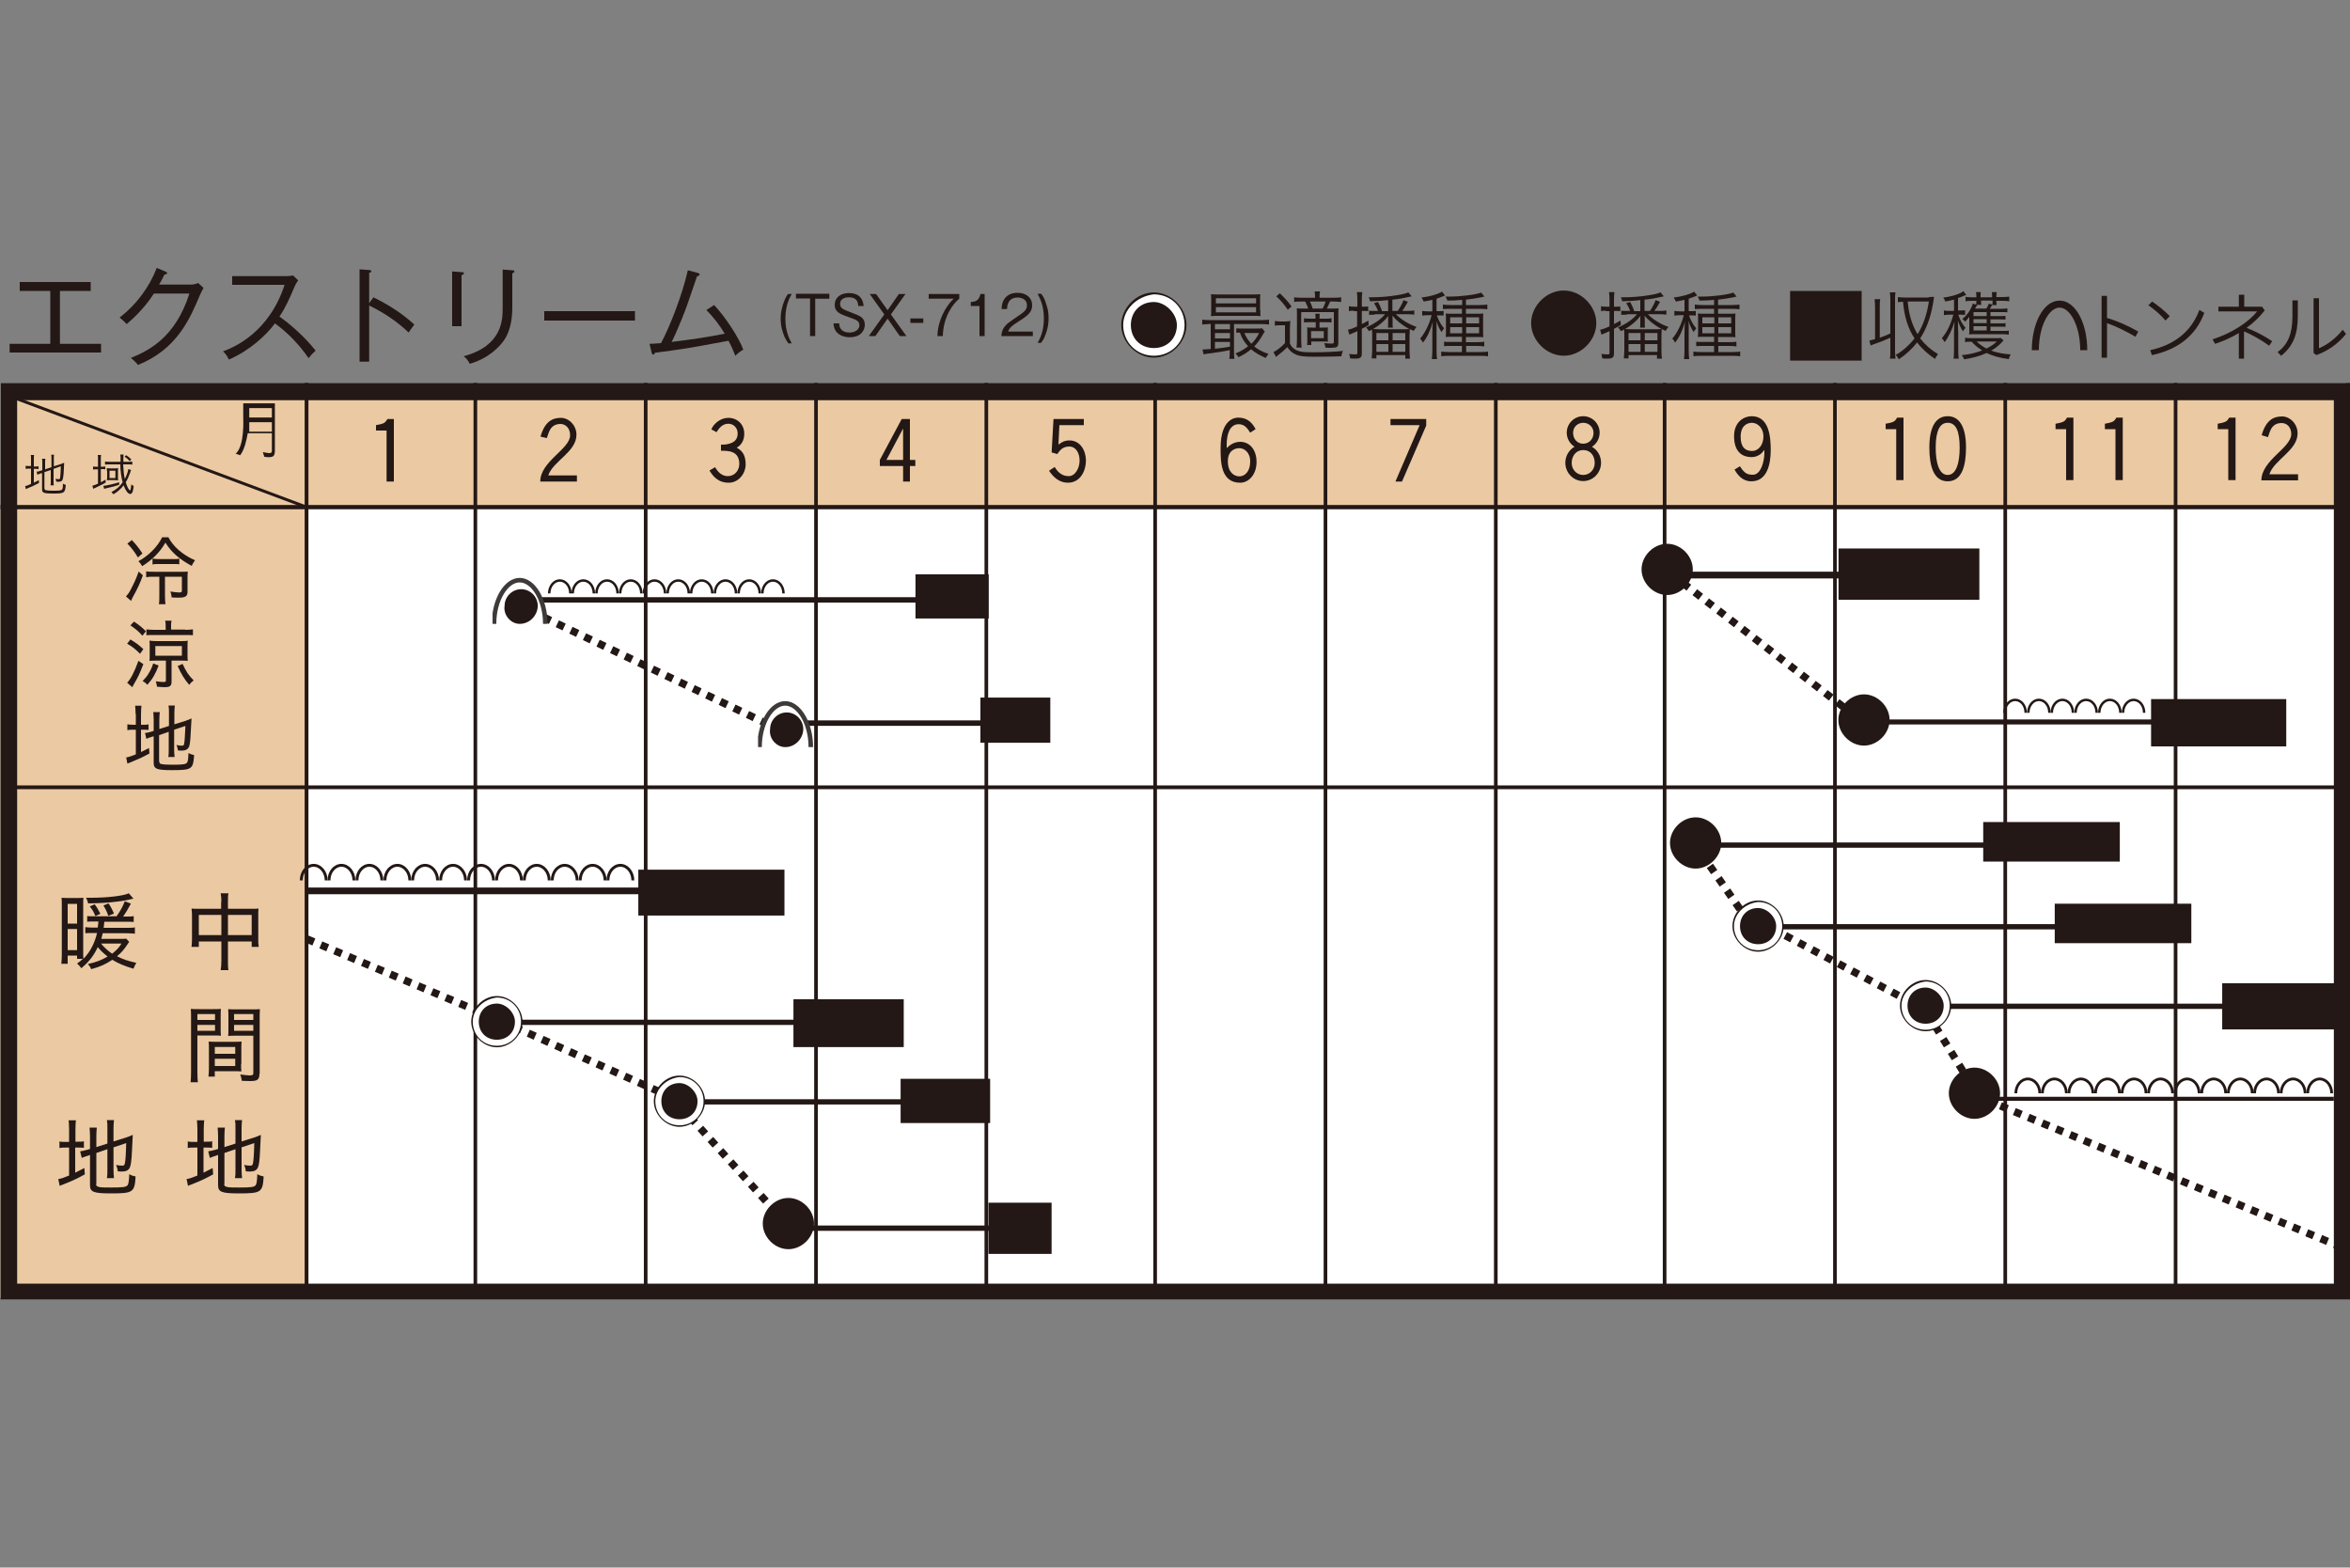 <?xml version="1.0" encoding="utf-8"?>
<!-- Generator: Adobe Illustrator 25.2.3, SVG Export Plug-In . SVG Version: 6.00 Build 0)  -->
<svg version="1.1" xmlns="http://www.w3.org/2000/svg" xmlns:xlink="http://www.w3.org/1999/xlink" x="0px" y="0px"
	 viewBox="0 0 1000 667" style="enable-background:new 0 0 1000 667;" xml:space="preserve">
<rect x="0" y="0" width="1000" height="667" fill="#808080" stroke="none"/>
<style type="text/css">
	.st0{fill:#FFFFFF;}
	.st1{fill:#EBC9A2;}
	.st2{fill:none;stroke:#231815;stroke-width:0.252;}
	.st3{fill:none;stroke:#231815;stroke-width:0.241;}
	.st4{fill:none;stroke:#231815;stroke-width:0.273;}
	.st5{fill:#231815;}
	.st6{fill:none;stroke:#231815;stroke-width:0.188;}
	.st7{fill:#FFFFFF;stroke:#3E3A39;stroke-width:0.3;}
	.st8{fill:none;stroke:#231815;stroke-width:0.35;}
	.st9{fill:none;stroke:#231815;stroke-width:1.603;stroke-miterlimit:10;}
	.st10{fill:none;stroke:#231815;stroke-width:2.991;}
	.st11{fill:none;stroke:#231815;stroke-width:3.207;stroke-miterlimit:10;}
	.st12{fill:none;stroke:#231815;stroke-width:3.207;stroke-miterlimit:10;stroke-dasharray:3.189,3.189;}
	.st13{fill:none;stroke:#231815;stroke-width:3.207;stroke-miterlimit:10;stroke-dasharray:3.202,3.202;}
	.st14{fill:none;stroke:#231815;stroke-width:3.207;stroke-miterlimit:10;stroke-dasharray:3.207,3.207;}
	.st15{fill:none;stroke:#231815;stroke-width:1.045;}
	.st16{fill:none;stroke:#231815;stroke-width:1.171;}
	.st17{fill:none;stroke:#231815;stroke-width:1.231;}
</style>
<symbol  id="calカレンダ" viewBox="-77.5 -29 155.9 58.4">
	<g>
		<rect x="-77.5" y="-28.9" class="st0" width="155.6" height="58.2"/>
	</g>
	<rect x="-76.7" y="21.4" class="st1" width="154.7" height="6.9"/>
	<rect x="-77.5" y="-28.9" class="st1" width="20.3" height="50.3"/>
	<line class="st2" x1="-57.2" y1="29.3" x2="-57.2" y2="-28.9"/>
	<line class="st3" x1="-46" y1="29.3" x2="-46" y2="-28.9"/>
	<line class="st3" x1="-34.7" y1="29.3" x2="-34.7" y2="-28.9"/>
	<line class="st3" x1="-23.4" y1="29.3" x2="-23.4" y2="-28.9"/>
	<line class="st3" x1="-12.1" y1="29.3" x2="-12.1" y2="-28.9"/>
	<line class="st3" x1="-0.9" y1="29.3" x2="-0.9" y2="-28.9"/>
	<line class="st3" x1="10.4" y1="29.3" x2="10.4" y2="-28.9"/>
	<line class="st3" x1="21.7" y1="29.3" x2="21.7" y2="-28.9"/>
	<line class="st3" x1="32.9" y1="29.3" x2="32.9" y2="-28.9"/>
	<line class="st3" x1="44.2" y1="29.3" x2="44.2" y2="-28.9"/>
	<line class="st3" x1="55.5" y1="29.3" x2="55.5" y2="-28.9"/>
	<line class="st3" x1="66.8" y1="29.3" x2="66.8" y2="-28.9"/>
	<line class="st4" x1="-77.5" y1="21.4" x2="78" y2="21.4"/>
	<g id="_x31_-12_1_">
	</g>
	<path class="st5" d="M-59.5,27.1H-61v0.6h1.5V27.1z M-59.5,25.9v-0.9c0-0.2-0.1-0.2-0.6-0.1l0.1-0.3c0.7-0.1,0.7,0.1,0.7,0.5V28
		h-2.1c0-0.2,0-0.7,0-0.9c0-0.1,0.1-1.8-0.5-2.3l0.3-0.1c0.3,0.4,0.4,0.9,0.5,1.4H-59.5z M-61,26.2c0,0.2,0,0.4,0,0.6h1.5v-0.6H-61z
		"/>
	<line class="st6" x1="-77" y1="28.5" x2="-57.2" y2="21.4"/>
	<g>
		<path class="st5" d="M77.3,28.2v-56.2H-76.4v56.2H77.3 M78.4,29.3H-77.5V-29H78.4V29.3L78.4,29.3z"/>
	</g>
</symbol>
<symbol  id="トンネル播き" viewBox="-2 -1.9 3.7 3.1">
	<path class="st7" d="M-1.9-1.9c0,1.6,0.8,2.9,1.7,2.9c0.9,0,1.7-1.3,1.7-2.9"/>
	<g>
		<path class="st5" d="M-0.2-1.9C0.5-1.9,1-1.3,1-0.7c0,0.6-0.5,1.1-1.1,1.1c-0.6,0-1.1-0.5-1.1-1.1C-1.3-1.3-0.8-1.9-0.2-1.9z"/>
	</g>
</symbol>
<symbol  id="収穫_2" viewBox="-6.5 -1.7 13.1 3.4">
	<rect x="-6.5" y="-1.7" class="st5" width="13.1" height="3.4"/>
</symbol>
<symbol  id="収穫_3" viewBox="-6.5 -2.3 17.4 4">
	<rect x="-6.5" y="-2.3" class="st5" width="17.4" height="4"/>
</symbol>
<symbol  id="播種_2" viewBox="-1.7 -1.7 3.4 3.4">
	<path class="st5" d="M1.7,0c0-0.9-0.8-1.7-1.7-1.7S-1.7-0.9-1.7,0c0,0.9,0.8,1.7,1.7,1.7S1.7,0.9,1.7,0z"/>
</symbol>
<symbol  id="最適播種" viewBox="-2.3 -1.8 3.4 3.4">
	<g>
		<path class="st5" d="M1.1-0.1c0-0.9-0.8-1.7-1.7-1.7c-0.9,0-1.7,0.8-1.7,1.7c0,0.9,0.8,1.7,1.7,1.7C0.3,1.6,1.1,0.8,1.1-0.1z"/>
		<path class="st0" d="M-2.2-0.1c0-0.9,0.7-1.6,1.6-1.6c0.9,0,1.6,0.7,1.6,1.6c0,0.9-0.7,1.6-1.6,1.6C-1.5,1.4-2.2,0.7-2.2-0.1z"/>
		<path class="st5" d="M0.6-0.1c0-0.7-0.5-1.2-1.2-1.2c-0.7,0-1.2,0.5-1.2,1.2c0,0.7,0.5,1.2,1.2,1.2C0,1.1,0.6,0.5,0.6-0.1z"/>
	</g>
</symbol>
<symbol  id="線" viewBox="-9.5 -0.2 19 0.3">
	<line class="st8" x1="-9.5" y1="0" x2="9.5" y2="0"/>
</symbol>
<g id="レイヤー_1">
	
		<use xlink:href="#calカレンダ"  width="155.9" height="58.4" id="XMLID_1_" x="-77.5" y="-29" transform="matrix(6.414 0 0 -6.689 497.324 358.927)" style="overflow:visible;"/>
	<g>
		<path class="st5" d="M60.8,244.8c-1.3,3.6-2.2,5.5-4.4,9.5c-0.2,0.4-0.4,0.8-0.6,1.4l-2.2-1.9c0.8-0.9,1.3-1.5,2-2.9
			c1.4-2.7,2.3-4.5,3.4-7.7L60.8,244.8z M56.1,229.8c2,2.1,2.9,3.3,4.5,5.7l-1.9,1.7c-1.6-2.6-2.6-3.9-4.5-5.9L56.1,229.8z
			 M71.7,228.7c2.1,4,6.2,7.5,11.3,9.7c-0.6,0.8-1,1.4-1.4,2.4c-5.2-2.8-8.7-5.8-11.2-9.9c-1.5,2.5-2.6,3.9-4.6,5.9
			c-1.6,1.5-3.2,2.8-5.3,4.1c-0.6-1-0.9-1.4-1.6-2.1c4.3-2.3,8.2-6.2,10.1-10.2H71.7z M65.6,245.4c-1.5,0-2.3,0-3.4,0.2v-2.5
			c1,0.2,1.8,0.2,3.5,0.2h11.1c1.8,0,2.4,0,3.1-0.1c-0.1,0.8-0.1,1.6-0.1,3.1v5.5c0,1.9-0.9,2.5-3.6,2.5c-0.9,0-1.9,0-3.2-0.1
			c0-0.9-0.2-1.7-0.5-2.5c1.5,0.2,2.7,0.4,3.7,0.4c1,0,1.2-0.2,1.2-0.8v-5.9h-7.2v7.9c0,1.8,0.1,2.8,0.2,3.8h-2.8
			c0.2-1,0.2-2,0.2-3.8v-7.9H65.6z M65.1,237.7c0.7,0.1,1.2,0.2,2.2,0.2h6.8c1.1,0,1.5,0,2.2-0.2v2.4c-0.8-0.1-1.3-0.1-2.4-0.1h-6.6
			c-1,0-1.7,0-2.4,0.2V237.7z"/>
		<path class="st5" d="M55.5,272.1c2.3,1.4,3.4,2.2,5.5,4.1l-1.4,2c-2.1-2.1-3.2-3-5.5-4.3L55.5,272.1z M61,282.6
			c-1.7,4.4-2.2,5.4-3.9,8.3c-0.3,0.5-0.4,0.7-0.8,1.5l-2.2-1.9c1.5-1.5,3.1-4.6,4.8-9.3L61,282.6z M57,264.5c2,1.3,3.5,2.5,5.1,4.1
			l-1.5,1.9c-1.7-1.9-2.9-2.9-5.1-4.4L57,264.5z M67.5,283.2c-1.4,3.7-2.6,5.7-4.8,8.2c-0.7-0.8-1.1-1.1-2-1.6
			c1.3-1.4,2-2.2,2.7-3.5c0.8-1.3,1.2-2.2,1.8-4L67.5,283.2z M78.8,268c1.4,0,2.4-0.1,3.3-0.2v2.5c-0.7-0.1-1.9-0.1-3.3-0.1H65.6
			c-1.5,0-2.5,0-3.3,0.1v-2.5c0.9,0.1,1.9,0.2,3.4,0.2h4.8v-1.4c0-1,0-1.7-0.2-2.5H73c-0.2,0.8-0.2,1.4-0.2,2.4v1.4H78.8z
			 M66.7,281.1c-1.3,0-2.3,0-3.1,0.1c0.1-0.7,0.1-1.4,0.1-2.6v-3.4c0-1.2,0-1.8-0.1-2.6c0.9,0.1,1.7,0.2,3,0.2H77
			c1.3,0,2.1,0,2.9-0.2c-0.1,0.8-0.1,1.5-0.1,2.7v3.2c0,1.3,0,1.9,0.1,2.7c-0.7-0.1-1.7-0.1-3-0.1H73v8.9c0,1.9-0.7,2.4-3,2.4
			c-0.8,0-2-0.1-3.2-0.2c-0.1-0.9-0.2-1.4-0.5-2.3c1.4,0.2,2.4,0.3,3.4,0.3c0.8,0,0.9-0.2,0.9-0.8v-8.3H66.7z M66.1,279h11.3v-4.1
			H66.1V279z M77.7,282.5c1.5,3.3,2.6,4.9,4.7,7c-1,0.8-1,0.9-1.9,1.9c-2.1-2.5-3.4-4.6-4.9-8L77.7,282.5z"/>
		<path class="st5" d="M57.7,303.8c0-1.5-0.1-2.6-0.2-3.5h2.7c-0.1,1-0.2,1.9-0.2,3.6v4.5h0.8c1.3,0,1.8,0,2.4-0.2v2.4
			c-0.8-0.1-1.4-0.1-2.5-0.1H60v9.5c1.3-0.6,1.8-0.9,3.4-1.7l0.2,2.3c-3.1,1.7-4,2.1-8.1,3.8c-0.8,0.3-0.9,0.4-1.3,0.5l-0.5-2.6
			c1.2-0.2,2-0.5,4.1-1.3v-10.5h-1c-1.3,0-1.8,0-2.6,0.2v-2.5c0.7,0.1,1.3,0.2,2.6,0.2h1V303.8z M67.8,324c0,0.7,0.2,1,0.9,1.1
			c0.7,0.2,2.1,0.3,4.9,0.3c4.2,0,5.5-0.2,6-0.9c0.4-0.5,0.5-1.6,0.6-4.1c0.8,0.5,1.2,0.6,2.4,0.9c-0.4,6-0.9,6.4-9.4,6.4
			c-6.5,0-7.8-0.5-7.8-3.1v-11.3l-0.4,0.1c-1.9,0.6-1.9,0.6-2.7,1l-0.6-2.5c0.9-0.1,1.8-0.3,2.8-0.6l0.9-0.3v-4.8
			c0-1.4-0.1-2.3-0.2-3.2H68c-0.1,0.9-0.2,1.9-0.2,3.1v4.1l4.1-1.3v-5.7c0-1.3,0-2-0.2-3h2.7c-0.1,0.9-0.2,1.9-0.2,3.1v4.9l4.8-1.5
			c1-0.4,1.7-0.6,2.5-1c-0.2,3.2-0.2,3.2-0.3,5.3c-0.2,4.3-0.4,6.2-0.9,7c-0.5,0.9-1.4,1.4-3,1.4c-0.5,0-0.8,0-1.6-0.1
			c-0.1-1-0.3-1.6-0.6-2.3c0.8,0.2,1.6,0.3,2.3,0.3c0.7,0,0.9-0.2,1-1.1c0.2-1.1,0.3-3.3,0.5-7.3l-4.8,1.6v8.5
			c0,1.2,0.1,2.1,0.2,3.1h-2.7c0.2-0.9,0.2-1.8,0.2-3.1v-7.6l-4.1,1.4V324z"/>
	</g>
	<line class="st9" x1="3.3" y1="335" x2="996.4" y2="335"/>
	<g>
		<path class="st5" d="M94.2,383.8c0-1.7-0.1-2.6-0.3-3.7h3.3c-0.2,1.1-0.2,2.1-0.2,3.7v2.9h10.2c1.3,0,2,0,2.8-0.1
			c-0.1,0.9-0.1,1.7-0.1,2.9v10.1c0,1.3,0,2.2,0.2,3.3h-3v-2.3H97v8c0,2.1,0,3.1,0.2,4.2h-3.3c0.2-1.2,0.3-2.2,0.3-4.2v-8h-9.6v2.3
			h-3.1c0.1-1.1,0.2-2,0.2-3.3v-10.1c0-1.2-0.1-2-0.2-2.9c0.9,0.1,1.6,0.1,2.8,0.1h9.8V383.8z M84.6,389.3v8.6h9.6v-8.6H84.6z
			 M107.1,397.9v-8.6H97v8.6H107.1z"/>
		<path class="st5" d="M84,456.4c0,2,0.1,3.2,0.2,4.1h-3.1c0.1-1,0.2-2.1,0.2-4.1v-23.1c0-1.8,0-2.8-0.1-4c1,0.1,1.9,0.1,3.7,0.1
			h5.5c1.8,0,2.6,0,3.6-0.1c-0.1,1.1-0.1,2-0.1,3.4v4.7c0,1.5,0,2.4,0.1,3.3c-1-0.1-2.1-0.1-3.5-0.1H84V456.4z M84,434h7.5v-2.5H84
			V434z M84,438.6h7.5v-2.5H84V438.6z M102.6,452.7c0,1.3,0,2.3,0.1,3.2c-1.1-0.1-2.1-0.1-3.6-0.1h-7.7v2.3h-2.7
			c0.1-1,0.2-1.9,0.2-3.4v-8.2c0-1.3,0-2.3-0.1-3.3c1,0.1,1.9,0.1,3.5,0.1h7c1.6,0,2.4,0,3.5-0.1c-0.1,1-0.1,1.9-0.1,3.3V452.7z
			 M91.4,448.4h8.7v-2.9h-8.7V448.4z M91.4,453.6h8.7v-3.1h-8.7V453.6z M110.4,456.8c0,2.6-0.8,3.2-4,3.2c-0.8,0-2.7-0.1-3.5-0.1
			c-0.2-1.2-0.3-1.8-0.7-2.7c1.7,0.2,3.2,0.4,3.9,0.4c1.4,0,1.7-0.2,1.7-1v-15.9h-7.2c-1.4,0-2.6,0-3.5,0.1c0.1-1,0.1-1.9,0.1-3.3
			v-4.7c0-1.2,0-2.3-0.1-3.4c1,0.1,1.9,0.1,3.6,0.1h6.2c1.8,0,2.7,0,3.7-0.1c-0.1,1.4-0.1,2.3-0.1,3.9V456.8z M99.6,434h8.2v-2.5
			h-8.2V434z M99.6,438.6h8.2v-2.5h-8.2V438.6z"/>
		<path class="st5" d="M84,480.7c0-1.7-0.1-3-0.2-4h3.1c-0.1,1.1-0.2,2.2-0.2,4v5.1h0.9c1.4,0,2.1,0,2.7-0.2v2.8
			c-0.9-0.1-1.6-0.1-2.8-0.1h-0.9V499c1.4-0.7,2-1,3.9-2l0.2,2.7c-3.5,1.9-4.5,2.4-9.2,4.3c-0.9,0.3-1.1,0.4-1.5,0.6l-0.6-2.9
			c1.3-0.2,2.2-0.5,4.6-1.5v-11.9h-1.2c-1.5,0-2.1,0-2.9,0.2v-2.8c0.8,0.2,1.5,0.2,2.9,0.2H84V480.7z M95.4,503.7
			c0,0.8,0.2,1.1,1,1.3c0.8,0.3,2.4,0.3,5.6,0.3c4.8,0,6.2-0.2,6.8-1c0.4-0.5,0.6-1.9,0.7-4.7c0.9,0.6,1.4,0.7,2.7,1
			c-0.4,6.8-1.1,7.2-10.6,7.2c-7.3,0-8.8-0.6-8.8-3.5v-12.9l-0.4,0.2c-2.1,0.7-2.2,0.7-3.1,1.1l-0.7-2.8c1-0.1,2-0.4,3.2-0.7l1-0.3
			v-5.4c0-1.6-0.1-2.7-0.2-3.7h3.1c-0.1,1.1-0.2,2.1-0.2,3.6v4.7l4.7-1.5V480c0-1.5,0-2.3-0.2-3.4h3c-0.1,1.1-0.2,2.2-0.2,3.5v5.6
			l5.4-1.7c1.2-0.4,1.9-0.7,2.8-1.1c-0.2,3.6-0.2,3.6-0.3,6c-0.2,4.9-0.5,7-1,8c-0.6,1.1-1.6,1.6-3.3,1.6c-0.5,0-0.9,0-1.8-0.1
			c-0.1-1.1-0.3-1.8-0.7-2.7c0.9,0.2,1.9,0.3,2.6,0.3c0.8,0,1-0.2,1.2-1.3c0.2-1.2,0.4-3.7,0.5-8.3l-5.4,1.8v9.6
			c0,1.4,0.1,2.4,0.2,3.5h-3c0.2-1.1,0.2-2,0.2-3.5V489l-4.7,1.6V503.7z"/>
		<path class="st5" d="M55,400.8c-0.3,0.3-0.3,0.3-0.8,1.1c-1.3,2-2.6,3.5-4.4,5c2.5,1.3,4.7,2,8.2,2.8c-0.6,1-0.8,1.5-1.2,2.5
			c-3.7-1.1-6.4-2.2-9-3.8c-2.7,1.8-5,2.9-9,4c-0.4-1-0.7-1.4-1.4-2.2c3.6-0.8,5.9-1.7,8.4-3.2c-1.8-1.4-2.9-2.4-4.2-4
			c-1.7,3.7-3.8,6.3-7,9c-0.6-0.9-1-1.3-1.8-2c1.2-0.9,1.6-1.2,2.5-2h-2.5v-1.4h-4v3.5h-2.7c0.1-1.1,0.2-2.2,0.2-3.9v-20.7
			c0-1.5,0-2.5-0.1-3.5c0.9,0.1,1.5,0.1,2.9,0.1h3.7c1.2,0,2,0,2.7-0.1c-0.1,0.8-0.1,1.8-0.1,3v19.9c0,1.5,0,2.4,0.1,3.1
			c2.9-3,4.8-6.7,5.8-11h-1.9c-1.4,0-2.1,0-3.1,0.1v-2.6c0.9,0.1,1.6,0.2,3,0.2h2.3c0.1-1.1,0.2-1.4,0.3-2.6H40c-1.1,0-2,0-2.9,0.1
			v-2.4c0.8,0.1,1.8,0.1,2.8,0.1h9.7c1.7-2.4,2.7-4.3,3.5-6.4l2.6,1c-1.3,2.4-2.3,4.1-3.3,5.5h1.5c1.2,0,2.1,0,3-0.2v2.5
			c-0.8-0.1-2.1-0.1-3.1-0.1h-9.4c-0.1,1.3-0.2,1.6-0.3,2.6h9.6c1.9,0,2.8,0,3.7-0.2v2.7c-1-0.1-1.9-0.2-3.7-0.2h-10
			c-0.2,0.9-0.3,1.4-0.6,2.4h7.8c1.3,0,2.1,0,2.8-0.1L55,400.8z M28.8,393h4v-8.4h-4V393z M28.8,404.3h4v-9h-4V404.3z M56.8,382.4
			c-0.4,0.1-0.4,0.1-0.6,0.1c-1.9,0.5-4.1,0.9-6.9,1.2c-3.2,0.4-6.4,0.6-11.8,0.7c-0.2-1-0.4-1.5-0.9-2.4c1,0,1.7,0,2.2,0
			c6.9,0,13.8-0.8,16-1.9L56.8,382.4z M40.6,389.8c-0.8-1.9-1.2-2.6-2.4-4.1l2.1-0.9c1.1,1.5,1.5,2.3,2.4,4L40.6,389.8z M43,401.5
			c1.4,1.7,2.7,2.9,4.7,4.3c1.8-1.4,2.8-2.4,4-4.3H43z M46.1,389.7c-0.7-1.9-1.1-2.8-2.1-4.4l2.2-0.9c1,1.5,1.5,2.5,2.3,4.3
			L46.1,389.7z"/>
		<path class="st5" d="M29.4,480.7c0-1.7-0.1-3-0.2-4h3.1c-0.1,1.1-0.2,2.2-0.2,4v5.1H33c1.4,0,2.1,0,2.7-0.2v2.8
			c-0.9-0.1-1.6-0.1-2.8-0.1h-0.9V499c1.4-0.7,2-1,3.9-2l0.2,2.7c-3.5,1.9-4.5,2.4-9.2,4.3c-0.9,0.3-1.1,0.4-1.5,0.6l-0.6-2.9
			c1.3-0.2,2.2-0.5,4.6-1.5v-11.9h-1.2c-1.5,0-2.1,0-2.9,0.2v-2.8c0.8,0.2,1.5,0.2,2.9,0.2h1.2V480.7z M40.9,503.7
			c0,0.8,0.2,1.1,1,1.3c0.8,0.3,2.4,0.3,5.6,0.3c4.8,0,6.2-0.2,6.8-1c0.4-0.5,0.6-1.9,0.7-4.7c0.9,0.6,1.4,0.7,2.7,1
			c-0.4,6.8-1.1,7.2-10.6,7.2c-7.3,0-8.8-0.6-8.8-3.5v-12.9l-0.4,0.2c-2.1,0.7-2.2,0.7-3.1,1.1l-0.7-2.8c1-0.1,2-0.4,3.2-0.7l1-0.3
			v-5.4c0-1.6-0.1-2.7-0.2-3.7h3.1c-0.1,1.1-0.2,2.1-0.2,3.6v4.7l4.7-1.5V480c0-1.5,0-2.3-0.2-3.4h3c-0.1,1.1-0.2,2.2-0.2,3.5v5.6
			l5.4-1.7c1.2-0.4,1.9-0.7,2.8-1.1c-0.2,3.6-0.2,3.6-0.3,6c-0.2,4.9-0.5,7-1,8c-0.6,1.1-1.6,1.6-3.3,1.6c-0.5,0-0.9,0-1.8-0.1
			c-0.1-1.1-0.3-1.8-0.7-2.7c0.9,0.2,1.9,0.3,2.6,0.3c0.8,0,1-0.2,1.2-1.3c0.2-1.2,0.4-3.7,0.5-8.3l-5.4,1.8v9.6
			c0,1.4,0.1,2.4,0.2,3.5h-3c0.2-1.1,0.2-2,0.2-3.5V489l-4.7,1.6V503.7z"/>
	</g>
	<path class="st5" d="M673.7,202.1c-2.7,0-4.9-2.2-4.9-5.1c0-3,1.9-5.5,4.9-5.5c3.2,0,4.9,2.5,4.9,5.5
		C678.6,199.9,676.4,202.1,673.7,202.1z M673.7,177.1c-3.9,0-7,3.2-7,7c0,2.5,1.3,4.7,3.3,6c-2.3,1.3-3.9,3.9-3.9,6.8
		c0,4.3,3.4,7.8,7.6,7.8c4.2,0,7.6-3.5,7.6-7.8c0-3-1.6-5.5-3.9-6.8c2-1.2,3.3-3.5,3.3-6C680.7,180.3,677.6,177.1,673.7,177.1z
		 M673.7,188.8c-2.6,0-4.3-2.1-4.3-4.6c0-2.5,1.9-4.3,4.3-4.3c2.4,0,4.4,1.8,4.4,4.3C678.1,186.7,676.3,188.8,673.7,188.8z"/>
	<path class="st5" d="M745.5,179.9c2.4,0,4.9,2.2,4.9,5.8c0,3.5-2,6.2-4.9,6.2c-2.9,0-4.8-1.7-4.8-6.1
		C740.7,181.2,743.4,179.9,745.5,179.9z M738.1,199.8c1.2,2.1,3.2,5,7.2,5c6.9,0,8.2-7.8,8.2-13.3c0-5.4-0.6-14.4-8.1-14.4
		c-3.2,0-7.5,2.3-7.5,8.5c0,6.2,3,8.9,7.5,8.9c2.7,0,4.7-1.8,5.2-3h0.1c0.1,0.4,0.1,0.8,0.1,1.2c0,3.8-1.6,9.3-4.8,9.3
		c-2.3,0-3.6-0.4-5.6-3.6L738.1,199.8z"/>
	<path class="st5" d="M802.4,180.3c0.8-0.1,2.7-0.5,3.4-0.9c0.7-0.4,1.1-1,1.5-1.7h2.7v26.6h-3.1v-21.7h-4.5V180.3z"/>
	<path class="st5" d="M828.8,179.9c3.5,0,5.1,3.5,5.1,10.6c0,6.3-1.4,11.6-5.1,11.6c-3.7,0-5.1-5.3-5.1-11.6
		C823.7,183.4,825.4,179.9,828.8,179.9z M828.8,177.1c-5.2,0-7.8,4.8-7.8,13.3c0,7.9,1.8,14.4,7.8,14.4c6,0,7.8-6.5,7.8-14.4
		C836.6,182,834,177.1,828.8,177.1z"/>
	<path class="st5" d="M874.7,180.3c0.8-0.1,2.6-0.5,3.4-0.9c0.7-0.4,1.1-1,1.5-1.7h2.7v26.6h-3.1v-21.7h-4.5V180.3z"/>
	<path class="st5" d="M895.7,180.3c0.8-0.1,2.6-0.5,3.4-0.9c0.7-0.4,1.1-1,1.5-1.7h2.7v26.6h-3.1v-21.7h-4.5V180.3z"/>
	<path class="st5" d="M943.7,180.3c0.8-0.1,2.6-0.5,3.4-0.9c0.7-0.4,1.1-1,1.5-1.7h2.7v26.6h-3.1v-21.7h-4.5V180.3z"/>
	<path class="st5" d="M962.4,185.2c1.9-6.7,5.3-8,8.7-8c3.4,0,6.6,3.2,6.6,7.2c0,7.3-10,11.2-12,17.4h12.2v2.6h-15.6
		c0-8.6,12.7-13.8,12.7-19.7c0-3.1-2-4.7-4.1-4.7c-4.7,0-5.1,4.4-5.8,6L962.4,185.2z"/>
	<path class="st5" d="M160,180.9c0.8-0.1,2.6-0.5,3.4-0.9c0.6-0.4,1-1,1.5-1.7h2.7v26.6h-3.1v-21.7H160V180.9z"/>
	<path class="st5" d="M230,185.8c1.9-6.7,5.3-8,8.7-8c3.4,0,6.6,3.2,6.6,7.2c0,7.3-10,11.2-12,17.3h12.2v2.6h-15.6
		c0-8.6,12.7-13.8,12.7-19.7c0-3.1-2-4.8-4.1-4.8c-4.7,0-5.1,4.4-5.8,6L230,185.8z"/>
	<path class="st5" d="M302.7,182.7c0.9-2.3,3.8-4.9,7.2-4.9c4,0,6.8,2.9,6.8,6.7c0,2.4-0.8,4.6-3.2,6c2.4,1.3,3.8,3.2,3.8,7.1
		c0,3.9-3,7.8-7.2,7.8c-4.8,0-6.9-3.1-8.2-5.2l2.4-1.4c1.9,3.4,4.2,3.8,5.4,3.8c2.8,0,4.9-2.3,4.9-5.2s-1.3-5.2-5.2-5.5
		c-0.8-0.1-1.6-0.1-2.6-0.1v-2.6c1,0,1.9,0,2.7-0.2c3.1-0.6,4.4-2.1,4.4-4.6c0-2.2-1.6-4.1-4-4.1c-2.8,0-4.2,2.4-5,3.6L302.7,182.7z
		"/>
	<path class="st5" d="M377.2,195.7l7-13.2h0.1v13.2H377.2z M374.3,198.3h10v6.6h2.9v-6.6h2.3v-2.6h-2.3v-17.4h-3.5l-9.3,17.4V198.3z
		"/>
	<path class="st5" d="M448.3,178.3h12.9v2.6h-10.4l-0.4,8.3c0.8-0.6,2.3-1.8,4.6-1.8c4.9,0,7.1,4.6,7.1,8.6c0,4.2-2.3,9.4-7.7,9.4
		c-3.7,0-6.3-2.5-8-5.1l2.4-1.6c1.8,3.1,4,3.9,6,3.9c2.8,0,4.6-3.5,4.6-6.6c0-3.3-1.6-6-4.4-6c-2.9,0-4,1.7-5.1,3.2l-2.4-0.7
		L448.3,178.3z"/>
	<path class="st5" d="M527.4,190.7c2,0,4.6,1.7,4.6,5.7c0,4.1-2.2,6.3-4.6,6.3c-2.3,0-4.9-1.8-4.9-6.3
		C522.4,192.1,525.1,190.7,527.4,190.7z M534.3,182.6c-1.3-2.4-3.2-4.9-7.4-4.9c-1.5,0-7.5,0.7-7.5,13c0,5.6,0,14.7,8.3,14.7
		c3.8,0,7-3.6,7-8.8c0-5-2.7-8.6-7-8.6c-3.2,0-5.2,2.2-5.7,2.7v-1.6c0-4.3,1.3-8.6,5.1-8.6c2.7,0,3.8,2,4.9,3.6L534.3,182.6z"/>
	<path class="st5" d="M606.9,181.1l-10.3,23.8h-2.8l10.3-24h-12.4v-2.6h15.2V181.1z"/>
	<g>
		<path class="st5" d="M13.2,195.7c0-1,0-1.7-0.1-2.1h1.4c-0.1,0.5-0.1,1.2-0.1,2.1v2.8h0.5c0.8,0,1.2,0,1.5-0.1v1.2
			c-0.4-0.1-0.9-0.1-1.5-0.1h-0.5v5.9c0.8-0.4,1.2-0.6,2.1-1.1l0.1,1.2c-1.7,0.9-2.9,1.5-4.9,2.3c-0.4,0.2-0.5,0.2-0.7,0.3l-0.3-1.3
			c0.7-0.1,1.3-0.3,2.5-0.9v-6.5h-0.7c-0.8,0-1.1,0-1.6,0.1v-1.3c0.3,0.1,0.8,0.1,1.6,0.1h0.7V195.7z M19,207.9
			c0,0.5,0.1,0.6,0.6,0.7c0.4,0.1,1.3,0.2,3,0.2c2.7,0,3.5-0.1,3.8-0.5c0.3-0.3,0.4-1.2,0.4-2.5c0.4,0.3,0.7,0.4,1.2,0.5
			c-0.3,3.5-0.6,3.7-5.4,3.7c-4,0-4.7-0.3-4.7-1.8v-6.9l-0.4,0.1c-1,0.3-1.1,0.4-1.6,0.6l-0.3-1.3c0.5,0,0.9-0.1,1.7-0.4l0.7-0.2v-3
			c0-0.8,0-1.4-0.1-1.9h1.4c-0.1,0.5-0.1,1.1-0.1,1.9v2.6l2.7-0.9v-3.5c0-0.8,0-1.3-0.1-1.8H23c-0.1,0.4-0.1,1.2-0.1,1.8v3.1
			l2.9-0.9c0.6-0.2,1-0.4,1.5-0.6c-0.1,3.5-0.3,5.7-0.5,6.6c-0.2,0.8-0.4,1.1-0.8,1.3c-0.3,0.1-0.7,0.2-1.1,0.2c-0.3,0-0.6,0-1-0.1
			c0-0.4-0.1-0.9-0.3-1.2c0.5,0.1,1,0.2,1.4,0.2c0.4,0,0.5-0.1,0.6-0.7c0.1-0.7,0.2-2,0.3-4.8l-3.1,1.1v5.2c0,0.7,0,1.4,0.1,1.8
			h-1.4c0.1-0.4,0.1-1.1,0.1-1.8V200l-2.7,0.9V207.9z"/>
		<path class="st5" d="M41.7,195.7c0-0.8,0-1.7-0.1-2.1H43c-0.1,0.5-0.1,1.2-0.1,2.1v2.9h0.4c0.7,0,1.1,0,1.5-0.1v1.2
			c-0.4-0.1-0.9-0.1-1.5-0.1h-0.4v5.6c0.8-0.4,1.2-0.6,2-1.1l0.1,1.2c-0.9,0.6-2.6,1.4-4.7,2.4c-0.3,0.1-0.4,0.2-0.6,0.3l-0.4-1.3
			c0.4-0.1,1.3-0.4,2.4-0.9v-6.1h-0.5c-0.6,0-1.3,0-1.6,0.1v-1.3c0.5,0.1,1,0.1,1.6,0.1h0.5V195.7z M50.7,206.3
			c-1.4,0.5-3,0.9-5.2,1.4c-0.8,0.2-0.9,0.2-1.2,0.3l-0.3-1.3c0,0,0.1,0,0.1,0c0.9,0,4.5-0.8,6.6-1.5V206.3z M46.7,197.6
			c-0.8,0-1.6,0-2,0.1v-1.3c0.3,0.1,1.3,0.1,2,0.1h4.6l0-1.9c0-0.4-0.1-0.8-0.1-1.2h1.4c-0.1,0.5-0.1,0.9-0.1,1.9c0,0.4,0,0.8,0,1.2
			h1.9c0.8,0,1.6,0,1.9-0.1v1.3c-0.4-0.1-1.2-0.1-2-0.1h-1.9c0.1,2.3,0.3,4.4,0.7,6.2c0.8-1.4,1.4-3.3,1.5-4.2l1.2,0.4
			c-0.2,0.4-0.3,0.7-0.4,1.1c-0.7,1.9-1.1,2.8-1.9,4.1c0.5,1.8,1.4,3.4,1.8,3.5c0.3-0.1,0.5-1.4,0.6-2.6c0.3,0.3,0.7,0.6,1,0.7
			c-0.2,1.4-0.3,2.1-0.6,2.7c-0.2,0.4-0.5,0.7-0.9,0.7c-0.9,0-2-1.5-2.8-3.7c-1.1,1.5-2.6,2.8-4.3,3.8c-0.3-0.3-0.6-0.6-0.9-0.9
			c2.2-1.2,3.6-2.4,4.8-4.2c-0.6-2-1-5.1-1-7.6H46.7z M45.5,200.4c0-0.5,0-0.9-0.1-1.2c0.2,0,0.7,0.1,1.3,0.1H49c0.5,0,1,0,1.3-0.1
			c0,0.2-0.1,0.5-0.1,1v3.1c0,0.5,0,0.9,0.1,1.1c-0.3,0-0.8-0.1-1.3-0.1h-2.2c-0.6,0-1.1,0-1.3,0.1c0-0.3,0.1-0.8,0.1-1.2V200.4z
			 M46.6,203.4h2.5v-3.1h-2.5V203.4z M55.2,196.2c-0.6-0.7-1.3-1.3-2.2-1.9l0.7-0.6c0.8,0.5,1.4,1,2.2,1.8L55.2,196.2z"/>
	</g>
	
		<use xlink:href="#播種_2"  width="3.4" height="3.4" x="-1.7" y="-1.7" transform="matrix(8.161 0 0 -8.161 665.412 137.489)" style="overflow:visible;"/>
	<g>
		<path class="st5" d="M683.4,132.2c-0.9,0-1.3,0-2.1,0.2v-2.1c0.6,0.1,1.2,0.2,2.1,0.2h1.5v-3c0-1.4-0.1-2.4-0.2-3.2h2.3
			c-0.1,0.7-0.2,1.6-0.2,3.2v3h0.8c0.8,0,1.4,0,1.9-0.1v2c-0.6-0.1-1.1-0.1-1.9-0.1h-0.8v5.6c1.4-0.7,1.7-0.9,2.8-1.5l0.1,1.9
			c-1.2,0.7-1.8,1.1-2.9,1.6v10.5c0,1.7-0.6,2.2-2.8,2.2c-0.7,0-1.4,0-2.2-0.1c0-0.6-0.2-1.3-0.4-1.9c0.9,0.1,1.9,0.2,2.6,0.2
			c0.7,0,0.9-0.1,0.9-0.7v-9.2c-0.8,0.4-1.3,0.6-1.8,0.8c-0.9,0.4-1.1,0.5-1.6,0.7l-0.6-2.1c1.4-0.3,1.9-0.5,4-1.4v-6.5H683.4z
			 M692.3,133.9c-1.2,0-2,0-2.4,0.1v-1.8c0.5,0.1,1.3,0.1,2.4,0.1h1.4c-0.4-1.1-0.9-2.1-1.7-3.3l1.7-0.5c0.6,1.1,1.3,2.6,1.7,3.9
			h2.6v-4.7c-2.5,0.3-4.5,0.4-7.7,0.5c-0.1-0.7-0.3-1.1-0.6-1.7c0.5,0,0.9,0,1.2,0c3.4,0,7.4-0.3,10.9-0.9c2.5-0.4,3.7-0.7,4.8-1.2
			l1.4,1.7c-3.7,0.8-5,1.1-8.2,1.4v4.8h2.3c0.9-1.3,2-3.3,2.4-4.6l1.9,0.7c-1.1,2-1.4,2.5-2.4,3.9h2.4c1.2,0,2.1-0.1,2.7-0.2v1.8
			c-0.8-0.1-1.4-0.2-2.7-0.2h-5.2c2.1,2.2,5.5,4.3,8.8,5.4c-0.5,0.5-0.8,1-1.2,1.7c-0.8-0.4-1-0.5-1.7-0.8v0.2l0,0.2
			c0,0.8-0.1,1.5-0.1,2.3v6.6c0,1.3,0.1,2.5,0.2,3.3h-2.1v-1.5H693v1.4h-2c0.1-0.9,0.1-1.9,0.2-3.3v-6.5c0-1,0-1.7-0.1-2.5
			c-0.5,0.3-0.6,0.4-1.4,0.7c-0.3-0.6-0.6-1-1.2-1.6c3.1-1.2,6.3-3.4,8.1-5.6H692.3z M704.3,140.1c1.3,0,2,0,2.7-0.1
			c-3.1-1.7-5.7-3.8-7.2-5.7c0.1,0.7,0.1,1.5,0.1,1.9v1.5c0,0.8,0,1.3,0.1,1.7h-2.1c0.1-0.6,0.1-0.9,0.1-1.7v-1.5
			c0-0.7,0-1.4,0.1-1.8c-1.5,2-3.9,4.1-6.6,5.6c0.5,0,1.9,0.1,2.5,0.1H704.3z M693,144.8h5.1v-3.1H693V144.8z M693,149.7h5.1v-3.3
			H693V149.7z M699.9,144.8h5.4v-3.1h-5.4V144.8z M699.9,149.7h5.4v-3.3h-5.4V149.7z"/>
		<path class="st5" d="M716.7,127.6c-1.7,0.4-2.3,0.5-3.6,0.7c-0.3-0.7-0.5-1.2-0.9-1.7c3.5-0.4,7-1.4,8.7-2.5l1.3,1.6
			c-0.5,0.2-0.5,0.2-1.1,0.5c-1.2,0.4-1.9,0.7-2.5,0.9v5.3h0.9c1,0,1.6,0,2.1-0.1v2c-0.5-0.1-1.2-0.1-2.1-0.1h-0.8
			c1,2.6,1.8,4,3.1,5.5c-0.7,0.9-0.7,1-1.1,1.6c-1-1.5-1.7-3.1-2.2-4.8c0.1,1.1,0.1,1.3,0.1,2.4c0,0.6,0,1,0,1.3c0,0.6,0,1,0,1.2
			v7.8c0,1.5,0.1,2.7,0.2,3.6h-2.2c0.1-1,0.2-2.1,0.2-3.6v-7.2c0-3.1,0.1-3.6,0.2-5.1c-0.9,3.4-2.3,6.5-4.2,8.9
			c-0.3-0.6-0.7-1.3-1.2-1.7c2.1-2.4,4-6.3,4.9-10h-1.5c-0.9,0-1.9,0.1-2.5,0.2v-2c0.6,0.1,1.6,0.2,2.5,0.2h1.8V127.6z M729.5,127.6
			c-1.9,0.2-4.2,0.3-6.3,0.3c-0.2-0.6-0.4-1.1-0.8-1.7c0.8,0,1.4,0,1.7,0c4.8,0,11.2-0.8,13.5-1.7l1.4,1.7l-0.2,0
			c0,0-0.5,0.1-1.1,0.3c-1.9,0.4-4.7,0.8-6.6,1v2.3h6c1.3,0,2.3-0.1,3.1-0.2v2c-0.8-0.1-1.7-0.2-3-0.2h-6.1v2.1h4.5
			c1.2,0,2.1,0,2.9-0.1c-0.1,0.7-0.1,1.1-0.1,2.6v4.5c0,1.6,0,2.3,0.1,3c-0.7-0.1-1.5-0.1-2.8-0.1h-4.6v2.2h4.7
			c1.5,0,2.5-0.1,3.1-0.2v2c-0.8-0.1-1.7-0.2-3.1-0.2h-4.6v2.6h6.1c1.4,0,2.6-0.1,3.2-0.2v2c-0.8-0.1-1.7-0.2-3.3-0.2h-13.4
			c-1.6,0-2.5,0.1-3.2,0.2v-2c0.6,0.1,1.8,0.2,3.2,0.2h5.6v-2.6h-4.6c-1.3,0-2.3,0-3,0.1v-1.9c0.7,0.1,1.6,0.1,3,0.1h4.6v-2.2h-4.1
			c-1.3,0-2.1,0-2.8,0.1c0.1-0.8,0.1-1.8,0.1-3V136c0-1.2,0-2-0.1-2.6c0.8,0.1,1.6,0.1,2.9,0.1h4v-2.1h-5.2c-1.3,0-2.5,0.1-3,0.1
			v-1.9c0.7,0.1,1.8,0.2,3,0.2h5.2V127.6z M724.4,135v2.6h5.1V135H724.4z M724.4,139.2v2.6h5.1v-2.6H724.4z M731.2,137.6h5.5V135
			h-5.5V137.6z M731.2,141.8h5.5v-2.6h-5.5V141.8z"/>
	</g>
	
		<use xlink:href="#最適播種"  width="3.4" height="3.4" x="-2.3" y="-1.8" transform="matrix(8.161 0 0 -8.161 495.905 137.489)" style="overflow:visible;"/>
	<g>
		<path class="st5" d="M514.5,137.9c-1.3,0-2,0.1-2.9,0.2v-2.1c0.6,0.1,1.5,0.2,2.9,0.2h22.6c1.4,0,2.2-0.1,2.9-0.2v2.1
			c-0.8-0.1-1.6-0.2-2.9-0.2h-12v11.9c0,1.4,0.1,2.3,0.2,2.9h-2.2c0.1-0.6,0.2-1.5,0.2-2.9V149c-3.7,0.7-4.4,0.8-8.8,1.4
			c-0.9,0.1-1.5,0.2-2.3,0.4l-0.5-2.1c0.5,0,0.5,0,0.6,0c0.5,0,1.7-0.1,2.9-0.2v-10.7H514.5z M536.3,132c0,1.1,0,1.8,0.1,2.5
			c-0.7-0.1-1.9-0.1-3.3-0.1h-14.4c-1.4,0-2.5,0-3.4,0.1c0.1-0.6,0.1-1.5,0.1-2.5v-4.3c0-1,0-1.9-0.1-2.5c1,0.1,2.1,0.1,3.4,0.1
			h14.2c1.3,0,2.4,0,3.4-0.1c-0.1,0.6-0.1,1.3-0.1,2.5V132z M517,140.1h6.4v-2.2H517V140.1z M517,144h6.4v-2.3H517V144z M517,148.4
			c2.5-0.3,4.1-0.5,6.4-0.9v-2H517V148.4z M517.4,129.1h17.1v-2.2h-17.1V129.1z M517.4,132.9h17.1v-2.2h-17.1V132.9z M538.2,141.1
			c-0.2,0.3-0.3,0.4-0.6,0.9c-1.3,2.4-2.6,4.1-3.9,5.4c1.4,1.2,3.8,2.5,6.1,3.2c-0.3,0.3-0.9,1.2-1.2,1.7c-2.4-1-4.7-2.3-6.2-3.7
			c-1.9,1.5-3.1,2.3-5.4,3.4c-0.4-0.7-0.7-1.1-1.3-1.6c2.3-0.9,3.8-1.8,5.4-3.1c-1.6-1.7-2.6-3.3-3.5-5.8c-0.4,0-0.9,0.1-1.5,0.1
			v-1.9c0.7,0.1,1.5,0.1,2.7,0.1h5.9c1.5,0,1.9,0,2.4-0.1L538.2,141.1z M529.5,141.7c0.9,2,1.7,3.2,3,4.6c1.4-1.4,2.2-2.5,3.3-4.6
			H529.5z"/>
		<path class="st5" d="M542.8,136.6c0.7,0.1,1.3,0.2,2.4,0.2h1.5c0.8,0,1.7-0.1,2.4-0.2c-0.1,0.8-0.2,1.8-0.2,3.3v6.2
			c0.4,1,0.8,1.5,1.5,2.1c1.6,1.3,3.5,1.7,7.3,1.7c6.3,0,10.7-0.2,13.8-0.6c-0.5,1-0.5,1.3-0.7,2.3c-3.3,0.1-6.5,0.2-10.8,0.2
			c-5.3,0-7-0.2-8.9-1.1c-1.3-0.6-2.3-1.5-3.3-3c-1.5,1.5-2.3,2.2-3.9,3.4c0,0-0.3,0.3-0.7,0.6l-0.2,0.2l-1.1-2.1
			c1.2-0.5,3.4-2.2,4.9-3.8v-7.6h-2c-1.1,0-1.6,0-2.3,0.2V136.6z M544.6,124.8c2,1.9,3.4,3.4,5,5.6l-1.6,1.4
			c-1.5-2.2-3.1-4.1-4.9-5.7L544.6,124.8z M567.4,126.7c1.6,0,2.5-0.1,3.3-0.2v2c-0.9-0.1-1.7-0.2-3.2-0.2H566c-0.3,0.8-0.9,2-1.4,3
			h1.7c1.6,0,2.4,0,3.3-0.1c-0.1,0.8-0.1,1.8-0.1,3.4v11.1c0,2-0.5,2.3-3.3,2.3c-0.5,0-1.3,0-2.2-0.1c-0.1-0.8-0.2-1.2-0.5-1.9
			c0.9,0.1,2.1,0.2,3,0.2s1.1-0.1,1.1-0.7v-12.7h-13.9v11.5c0,2,0.1,3.1,0.2,3.6h-2.2c0.1-0.8,0.2-2.1,0.2-3.6v-9.8
			c0-1.7,0-2.5-0.1-3.3c0.9,0.1,1.6,0.1,3.6,0.1h1.3c-0.3-0.9-0.9-2.3-1.3-3H554c-1.6,0-2.5,0-3.3,0.2v-2c0.7,0.1,1.9,0.2,3.3,0.2
			h5.6c0-1.4,0-1.9-0.2-2.7h2.3c-0.1,0.8-0.2,1.2-0.2,2.7H567.4z M557.6,137.1c-0.9,0-1.9,0-2.7,0.1v-1.8c0.8,0.1,1.6,0.2,2.7,0.2
			h2.2c0-1,0-1.4-0.1-2.1h1.9c-0.1,0.7-0.1,1-0.1,2.1h2.4c1.2,0,1.9,0,2.7-0.2v1.8c-0.8-0.1-1.8-0.1-2.7-0.1h-2.4v2.3h1.1
			c1,0,2,0,2.5-0.1c-0.1,0.6-0.1,1.4-0.1,2.3v1.7c0,1.3,0,1.6,0.1,2.1c-0.5-0.1-1.4-0.1-2.2-0.1H558v1.5h-1.8
			c0.1-0.5,0.1-1.3,0.1-2.3v-3c0-0.9,0-1.5-0.1-2.2c0.6,0.1,1.3,0.1,2.4,0.1h1.3v-2.3H557.6z M562.8,131.3c0.5-0.8,1-2,1.3-3h-6.7
			c0.4,0.8,0.9,1.9,1.2,3H562.8z M557.9,143.9h5.4v-3h-5.4V143.9z"/>
		<path class="st5" d="M576.1,132.2c-0.9,0-1.3,0-2.1,0.2v-2.1c0.6,0.1,1.2,0.2,2.1,0.2h1.5v-3c0-1.4-0.1-2.4-0.2-3.2h2.3
			c-0.1,0.7-0.2,1.6-0.2,3.2v3h0.8c0.8,0,1.4,0,1.9-0.1v2c-0.6-0.1-1.1-0.1-1.9-0.1h-0.8v5.6c1.4-0.7,1.7-0.9,2.8-1.5l0.1,1.9
			c-1.2,0.7-1.8,1.1-2.9,1.6v10.5c0,1.7-0.6,2.2-2.8,2.2c-0.7,0-1.4,0-2.2-0.1c0-0.6-0.2-1.3-0.4-1.9c0.9,0.1,1.9,0.2,2.6,0.2
			c0.7,0,0.9-0.1,0.9-0.7v-9.2c-0.8,0.4-1.3,0.6-1.8,0.8c-0.9,0.4-1.1,0.5-1.6,0.7l-0.6-2.1c1.4-0.3,1.9-0.5,3.9-1.4v-6.5H576.1z
			 M585,133.9c-1.2,0-2,0-2.4,0.1v-1.8c0.5,0.1,1.3,0.1,2.4,0.1h1.4c-0.4-1.1-0.9-2.1-1.7-3.3l1.7-0.5c0.6,1.1,1.3,2.6,1.7,3.9h2.6
			v-4.7c-2.5,0.3-4.5,0.4-7.7,0.5c-0.1-0.7-0.3-1.1-0.6-1.7c0.5,0,0.9,0,1.2,0c3.4,0,7.4-0.3,10.9-0.9c2.5-0.4,3.7-0.7,4.8-1.2
			l1.4,1.7c-3.7,0.8-5,1.1-8.2,1.4v4.8h2.3c0.9-1.3,2-3.3,2.4-4.6l1.9,0.7c-1.1,2-1.4,2.5-2.4,3.9h2.4c1.2,0,2.1-0.1,2.7-0.2v1.8
			c-0.8-0.1-1.4-0.2-2.7-0.2H594c2.1,2.2,5.5,4.3,8.8,5.4c-0.5,0.5-0.8,1-1.2,1.7c-0.8-0.4-1-0.5-1.7-0.8v0.2l0,0.2
			c0,0.8-0.1,1.5-0.1,2.3v6.6c0,1.3,0.1,2.5,0.2,3.3H598v-1.5h-12.3v1.4h-2c0.1-0.9,0.1-1.9,0.2-3.3v-6.5c0-1,0-1.7-0.1-2.5
			c-0.5,0.3-0.6,0.4-1.3,0.7c-0.3-0.6-0.6-1-1.2-1.6c3.1-1.2,6.3-3.4,8.1-5.6H585z M597,140.1c1.3,0,2,0,2.7-0.1
			c-3.2-1.7-5.7-3.8-7.2-5.7c0.1,0.7,0.1,1.5,0.1,1.9v1.5c0,0.8,0,1.3,0.1,1.7h-2.1c0.1-0.6,0.1-0.9,0.1-1.7v-1.5
			c0-0.7,0-1.4,0.1-1.8c-1.5,2-3.9,4.1-6.5,5.6c0.5,0,1.9,0.1,2.5,0.1H597z M585.7,144.8h5.1v-3.1h-5.1V144.8z M585.7,149.7h5.1
			v-3.3h-5.1V149.7z M592.6,144.8h5.4v-3.1h-5.4V144.8z M592.6,149.7h5.4v-3.3h-5.4V149.7z"/>
		<path class="st5" d="M609.4,127.6c-1.7,0.4-2.3,0.5-3.6,0.7c-0.3-0.7-0.5-1.2-0.9-1.7c3.5-0.4,7-1.4,8.7-2.5l1.3,1.6
			c-0.5,0.2-0.5,0.2-1.1,0.5c-1.2,0.4-1.9,0.7-2.5,0.9v5.3h0.9c1,0,1.6,0,2.1-0.1v2c-0.5-0.1-1.2-0.1-2.1-0.1h-0.8
			c1,2.6,1.8,4,3.1,5.5c-0.7,0.9-0.7,1-1.1,1.6c-1-1.5-1.7-3.1-2.2-4.8c0.1,1.1,0.1,1.3,0.1,2.4c0,0.6,0,1,0,1.3c0,0.6,0,1,0,1.2
			v7.8c0,1.5,0.1,2.7,0.2,3.6h-2.2c0.1-1,0.2-2.1,0.2-3.6v-7.2c0-3.1,0.1-3.6,0.2-5.1c-0.9,3.4-2.3,6.5-4.2,8.9
			c-0.3-0.6-0.7-1.3-1.2-1.7c2.1-2.4,4-6.3,4.9-10h-1.5c-0.9,0-1.9,0.1-2.5,0.2v-2c0.6,0.1,1.6,0.2,2.5,0.2h1.8V127.6z M622.2,127.6
			c-1.9,0.2-4.2,0.3-6.3,0.3c-0.2-0.6-0.4-1.1-0.8-1.7c0.8,0,1.4,0,1.7,0c4.8,0,11.2-0.8,13.5-1.7l1.4,1.7l-0.2,0
			c0,0-0.5,0.1-1.1,0.3c-1.9,0.4-4.7,0.8-6.6,1v2.3h6c1.2,0,2.3-0.1,3.1-0.2v2c-0.8-0.1-1.7-0.2-3-0.2h-6.1v2.1h4.5
			c1.2,0,2.1,0,2.9-0.1c-0.1,0.7-0.1,1.1-0.1,2.6v4.5c0,1.6,0,2.3,0.1,3c-0.7-0.1-1.5-0.1-2.8-0.1h-4.6v2.2h4.7
			c1.5,0,2.5-0.1,3.1-0.2v2c-0.8-0.1-1.7-0.2-3.1-0.2h-4.6v2.6h6.1c1.4,0,2.6-0.1,3.2-0.2v2c-0.8-0.1-1.7-0.2-3.3-0.2h-13.4
			c-1.6,0-2.5,0.1-3.2,0.2v-2c0.6,0.1,1.8,0.2,3.2,0.2h5.6v-2.6h-4.6c-1.3,0-2.3,0-3,0.1v-1.9c0.7,0.1,1.6,0.1,3,0.1h4.6v-2.2H618
			c-1.3,0-2.1,0-2.8,0.1c0.1-0.8,0.1-1.8,0.1-3V136c0-1.2,0-2-0.1-2.6c0.8,0.1,1.6,0.1,2.9,0.1h4v-2.1H617c-1.3,0-2.5,0.1-3,0.1
			v-1.9c0.7,0.1,1.8,0.2,3,0.2h5.2V127.6z M617.1,135v2.6h5.1V135H617.1z M617.1,139.2v2.6h5.1v-2.6H617.1z M623.9,137.6h5.5V135
			h-5.5V137.6z M623.9,141.8h5.5v-2.6h-5.5V141.8z"/>
	</g>
	
		<use xlink:href="#収穫_3"  width="17.4" height="4" x="-6.5" y="-2.3" transform="matrix(1.75 0 0 -7.403 773.118 136.405)" style="overflow:visible;"/>
	<g>
		<path class="st5" d="M799.9,143.7c2.1-0.7,3.1-1.2,4.5-1.8v-14.2c0-1.3-0.1-2.4-0.2-3.3h2.4c-0.2,1-0.2,2-0.2,3.3v21.6
			c0,1.3,0.1,2.3,0.2,3.3h-2.4c0.2-0.9,0.2-2.1,0.2-3.3v-5.6c-2.4,1.1-3.7,1.6-7.1,2.8c-0.6,0.2-0.6,0.2-1.3,0.5l-0.5-2.1
			c1.1-0.2,1.6-0.4,2.4-0.6v-13.7c0-1.3-0.1-2.4-0.2-3.3h2.4c-0.2,0.9-0.2,2-0.2,3.3V143.7z M820.7,126.4c0.9,0,1.8-0.1,2.3-0.1
			c-0.1,0.7-0.2,1.3-0.4,2.7c-1.1,6.2-2.8,10.8-5.5,15c2.2,2.8,4.5,4.8,7.6,6.7c-0.5,0.6-0.8,1-1.3,2c-2.8-1.8-5.6-4.3-7.6-7
			c-2.1,2.7-4.8,5.2-7.8,7.2c-0.3-0.6-0.6-1.1-1.3-1.9c2.8-1.5,5.7-4.1,8-7c-2.8-4.2-4.4-9.5-4.9-15.6c-0.8,0-1.7,0.1-2.2,0.2v-2.2
			c0.8,0.1,1.5,0.2,2.8,0.2H820.7z M811.8,128.3c0.4,5.4,1.9,10.2,4.2,13.9c2.4-3.9,4-8.5,4.8-13.9H811.8z"/>
		<path class="st5" d="M831.4,127.5c-1.2,0.3-1.9,0.5-3.6,0.8c-0.2-0.5-0.5-1.2-0.9-1.7c3.2-0.3,7.2-1.5,8.6-2.7l1.2,1.6
			c-0.4,0.1-0.4,0.2-1.1,0.4c-0.8,0.4-1.7,0.7-2.4,0.9v5.3h0.9c0.9,0,1.6,0,2.1-0.1v2c-0.5-0.1-1.2-0.1-2.1-0.1h-0.8l0.1,0.3
			l0.1,0.2c0.5,1.7,1.7,3.8,2.9,5.1c-0.5,0.5-0.7,0.9-1.1,1.5c-1-1.5-1.7-3.1-2.2-4.7c0.1,1.2,0.1,1.4,0.1,2.5c0,1.2,0,1.4,0.1,2.2
			v8c0,1.7,0.1,2.9,0.2,3.6h-2.2c0.1-0.7,0.2-2,0.2-3.6v-7c0-1.6,0.1-3.6,0.2-5.2c-0.9,3.2-2.5,6.6-4.2,8.8
			c-0.5-0.9-0.6-1.1-1.2-1.7c2.2-2.5,3.9-6.1,4.9-10h-1.7c-1,0-1.7,0.1-2.3,0.2v-2c0.6,0.1,1.4,0.2,2.3,0.2h2V127.5z M852.6,144.9
			c-0.4,0.3-0.7,0.6-1.1,1.1c-1.3,1.3-2.6,2.3-4.2,3.2c2.6,0.9,5.1,1.4,8.3,1.6c-0.4,0.7-0.6,1.3-0.8,2c-3.7-0.5-6.8-1.3-9.4-2.6
			c-2.9,1.3-5.9,2.1-9.6,2.7c-0.2-0.6-0.6-1.3-1-1.8c2.8-0.2,6.3-1,8.7-2c-1.8-1.1-3.4-2.4-4.5-3.7h-0.2c-1.2,0-1.9,0-2.6,0.2v-1.9
			c0.6,0.1,1.4,0.2,2.6,0.2h10.2c1.3,0,1.9,0,2.4-0.1L852.6,144.9z M851.1,134.5c1.1,0,1.9,0,2.3-0.1v1.6c-0.6-0.1-1.3-0.1-2.3-0.1
			H847v1.7h4c1.2,0,2,0,2.4-0.1v1.6c-0.5-0.1-1.3-0.1-2.4-0.1h-4v1.8h5.1c1.3,0,2.2,0,2.7-0.1v1.7c-0.6-0.1-1.6-0.2-2.8-0.2h-11.6
			c-0.9,0-1.8,0-2.5,0.1c0.1-0.5,0.1-1.3,0.1-2.4v-3.7c0-0.3,0-1,0-1.4c-0.5,0.7-1.2,1.5-1.8,2.1c-0.5-0.6-0.6-0.8-1.2-1.2
			c1.9-1.3,3.8-4.1,4.5-6.5l1.4,0.4c0.1-0.4,0.1-0.6,0.1-1.4v-0.2h-2c-1.2,0-2.2,0.1-2.6,0.2v-1.9c0.4,0.1,1.5,0.2,2.7,0.2h1.9v-0.3
			c0-0.7,0-1.4-0.2-1.9h2.1c-0.1,0.5-0.1,1-0.1,1.9v0.3h4.9v-0.3c0-0.8,0-1.3-0.1-1.9h2.1c-0.1,0.5-0.2,1.1-0.2,1.8v0.3h2.7
			c1.1,0,2.1-0.1,2.8-0.2v2c-0.7-0.1-1.6-0.2-2.8-0.2h-2.7v0.3c0,0.5,0.1,1.1,0.1,1.5h-1.9c-0.3,0.5-0.6,1.1-1,1.6h5
			c1,0,2-0.1,2.5-0.2v1.7c-0.5-0.1-1.2-0.1-2.5-0.1H847v1.7H851.1z M845.4,134.5v-1.7h-5.6v1.7H845.4z M839.8,137.5h5.6v-1.7h-5.6
			V137.5z M839.8,138.8v1.8h5.6v-1.8H839.8z M845.2,131.4c0.5-0.8,0.9-1.5,1.1-2.2l1.5,0.4c0.1-0.5,0.1-0.6,0.1-1.4v-0.3h-4.9v0.2
			c0,0.6,0,1.2,0.1,1.6h-1.7c-0.1,0.2-0.2,0.3-0.2,0.3l-0.2,0.4c0,0-0.2,0.3-0.3,0.5l-0.3,0.4H845.2z M841.1,145.3
			c1.2,1.2,2.7,2.2,4.2,3c1.6-0.8,3.2-1.8,4.4-3H841.1z"/>
	</g>
	<g>
		<path class="st5" d="M896.6,135.3c4.2,1.2,9,3.3,13.3,5.8l-1.2,2.2c-4-2.4-8.4-4.5-12.1-5.8v14.7h-2.3v-26.3h2.3V135.3z"/>
		<path class="st5" d="M915.8,128.3c2.8,1.9,5.2,3.9,7.5,6.2l-1.8,1.9c-2.3-2.7-4.6-4.6-7.3-6.5L915.8,128.3z M915,149
			c9.6-2.1,17.3-7.4,20.9-17.1l2.1,1.2c-3.7,10.1-11.8,15.8-22.3,18L915,149z"/>
		<path class="st5" d="M954.9,152.6h-2.2v-10.9c-3.1,1.9-6.5,3.4-10.1,4.6l-1.1-1.9c8.1-2.6,15.2-7.2,19-11.9H944v-2h8.7v-5.1h2.3
			v5.1h7.6l1.1,1.6c-2.2,2.8-4.8,5.3-7.7,7.4c3.4,1.3,7.7,3.5,10.9,5.7l-1.3,1.9c-3.4-2.5-7.4-4.7-10.7-6.1V152.6z"/>
		<path class="st5" d="M977.8,127.8v6.6c0,7.9-2,12.9-7.1,17l-1.5-1.6c4.4-3.2,6.3-7.9,6.3-15.1v-6.9H977.8z M986.8,126.9v21.3
			c3.3-1.4,7-4,10.1-7.9l1.4,1.8c-3.3,4-7.2,7-12.6,9l-1.2-0.9v-23.3H986.8z"/>
	</g>
	<path class="st10" d="M866.1,149c0-10.8,4.6-19.6,10.3-19.6c5.7,0,10.3,8.8,10.3,19.6"/>
	<g>
		<path class="st5" d="M4.1,150v-3.7h17.3v-22.5h-13V120h30.2v3.8H25.5v22.5H43v3.7H4.1z"/>
		<path class="st5" d="M85.1,125.5c-4.3,10.2-9.8,23.1-26.4,29.8c-0.5-0.7-1-1.3-3-3c7.9-3.2,19-8.9,24.9-27.4H65.5
			c-4.3,6.7-9.6,11.3-11.6,13c-0.8-0.9-2-2-3-2.8c7.1-5.4,12.7-13,15.8-21.1l3.8,1.6c0.2,0.1,0.6,0.3,0.6,0.6c0,0.5-0.8,0.6-1.1,0.6
			c-1.1,2.3-1.7,3.2-2.3,4.3h13.6c1.4,0,2.3-0.4,3-0.7l2.3,2.1C85.7,124.2,85.4,124.8,85.1,125.5z"/>
		<path class="st5" d="M131.3,152.4c-3.9-5.7-8.7-10.7-14.3-14.8c-3.6,4.9-10.6,11.5-19.6,15.4c-0.8-1.6-1.3-2.4-2.5-3.5
			c4.2-1.5,19.5-7.7,26.2-28.3H98.8v-3.7h22.8c0.7,0,2.4-0.1,3.1-0.3l2.2,2.1c-1,1.3-1.6,2.8-1.7,3c-1.8,4.3-3.7,8.6-6.3,12.4
			c4.3,3,10.7,8.5,15.4,14.5C132.8,150.6,132.6,150.8,131.3,152.4z"/>
		<path class="st5" d="M173.9,141.5c-4.4-4.2-9.8-8.1-16.8-11.5v23.9H153v-39.3l4.1,0.3c0.6,0,0.9,0.2,0.9,0.5
			c0,0.5-0.6,0.6-0.9,0.7v12.9l1.8-2.5c4,2,10.9,5.6,17.4,11.6C175.2,139.5,174.2,141,173.9,141.5z"/>
		<path class="st5" d="M196.4,117.1v21.7h-4v-23.3l4,0.3c0.5,0,1,0,1,0.5C197.4,116.8,196.7,117,196.4,117.1z M218,116.3v14.5
			c0,6.4-1.4,10.8-3.4,13.8c-2,2.9-6.5,7.8-14.7,10.2c-0.9-1.8-1.8-2.6-2.6-3.2c16.6-4.5,16.6-15.7,16.6-20.7v-16.2l4.1,0.3
			c0.7,0,0.9,0.2,0.9,0.5C218.9,116,218.3,116.2,218,116.3z"/>
		<path class="st5" d="M231.6,136.4v-4h38.6v4H231.6z"/>
		<path class="st5" d="M312.9,151.4c-0.5-1.3-1.4-3.6-2.9-6.4c-18.8,3.5-19.2,3.5-31.3,5.1c-0.2,0.5-0.4,0.8-0.7,0.8
			c-0.4,0-0.5-0.3-0.7-0.8l-0.9-3.8c1.2,0,2.2-0.1,4.9-0.3c3.9-7.4,9-20.4,11.4-31l4.1,1.1c0.6,0.2,0.9,0.3,0.9,0.6
			c0,0.6-0.7,0.8-1.1,0.9c-0.5,1.4-3.8,11.1-4.3,12.5c-0.3,0.9-3.9,10.4-6.5,15.4c7.3-0.9,14.6-1.9,22.6-3.5
			c-2.2-3.7-4.8-7-7.8-10.1l3.3-2.1c4.9,5.2,10.7,14.2,12.4,19C315.9,148.9,314.1,150.1,312.9,151.4z"/>
		<path class="st5" d="M335.4,146c-0.6-0.9-1-1.5-1.5-2.5c-1.7-4.1-1.7-6.7-1.7-7.9c0-2.2,0.3-3.7,1-6.1c0.8-2.4,1.3-3.2,2.1-4.4
			h1.6c-1,1.7-2.7,5-2.7,10.5c0,5.5,1.7,8.6,2.7,10.5H335.4z"/>
		<path class="st5" d="M352.9,125.1v2h-6V143h-2.2V127h-6v-2H352.9z"/>
		<path class="st5" d="M365.2,130.1c-0.1-2.5-1.5-3.6-3.9-3.6c-0.5,0-3.8,0-3.8,2.8c0,1.9,1.2,2.3,4.8,3.7c3.6,1.4,5.7,2.1,5.7,5.2
			c0,2.3-1.6,5.3-6.4,5.3c-3.2,0-6.8-1.5-6.9-5.9h2.4c0,2.6,1.8,3.9,4.4,3.9c2.5,0,4.2-1.4,4.2-3.1c0-1.9-1.5-2.4-4.4-3.4
			c-3.9-1.4-6.1-2.2-6.1-5.3c0-3.1,2.5-5,6.1-5c3,0,5.8,1.2,6.2,5.5H365.2z"/>
		<path class="st5" d="M372.8,125.1l4.9,6.9l4.8-6.9h2.8l-6.2,8.7l6.6,9.2h-2.8l-5.2-7.4l-5.2,7.4h-2.8l6.6-9.2l-6.2-8.7H372.8z"/>
		<path class="st5" d="M392.9,137.4h-5.5v-1.9h5.5V137.4z"/>
		<path class="st5" d="M408.2,125.1v2c-2.6,2.1-6.8,7.5-7,15.9h-2.3c0.1-6.2,3.2-12.4,6.9-15.9h-10.6v-2H408.2z"/>
		<path class="st5" d="M419,143h-2.2v-12.8h-3.7v-1.7c1.9-0.1,3.5-0.5,4.1-3.4h1.8V143z"/>
		<path class="st5" d="M439.5,141v2h-13.4c0.2-3.7,2.2-5.2,5.5-7.4c4.5-3,5.4-3.7,5.4-5.8c0-2.3-2.1-3.2-4-3.2
			c-4.2,0-4.4,3.7-4.5,4.9h-2.3c0.1-4.4,2.6-6.9,6.8-6.9c3.5,0,6.2,1.9,6.2,5.3c0,2.3-1,3.8-4.7,6.2c-4.2,2.6-5,3.5-5.5,5H439.5z"/>
		<path class="st5" d="M441.5,146c1-1.8,2.7-5,2.7-10.5c0-5.5-1.7-8.7-2.7-10.5h1.6c0.8,1.2,1.4,2,2.1,4.4c0.8,2.3,1,3.9,1,6.1
			c0,1.2,0,3.9-1.7,7.9c-0.4,1-0.9,1.6-1.5,2.5H441.5z"/>
	</g>
	<g>
		<g>
			<line class="st11" x1="707.3" y1="241.3" x2="708.6" y2="242.3"/>
			<line class="st12" x1="711.1" y1="244.2" x2="790.6" y2="305.6"/>
			<line class="st11" x1="791.9" y1="306.6" x2="793.2" y2="307.5"/>
		</g>
	</g>
	<g>
		<g>
			<line class="st11" x1="221.3" y1="257.9" x2="222.7" y2="258.6"/>
			<line class="st13" x1="225.6" y1="259.9" x2="334" y2="311.6"/>
			<line class="st11" x1="335.5" y1="312.3" x2="336.9" y2="312.9"/>
		</g>
	</g>
	<line class="st14" x1="720.3" y1="357.9" x2="745.5" y2="394.2"/>
	<line class="st14" x1="819.2" y1="429.6" x2="752.4" y2="394.2"/>
	<line class="st14" x1="842" y1="466.7" x2="819.2" y2="429.6"/>
	<line class="st14" x1="996.4" y1="530.7" x2="842" y2="466.7"/>
	<line class="st14" x1="210.4" y1="433.2" x2="130.2" y2="399.4"/>
	<line class="st14" x1="286.3" y1="467.1" x2="210.4" y2="433.2"/>
	<line class="st14" x1="334.5" y1="520.6" x2="286.3" y2="467.1"/>
	
		<use xlink:href="#線"  width="19" height="0.3" x="-9.5" y="-0.2" transform="matrix(9.274 0 0 -8.383 310.815 254.934)" style="overflow:visible;"/>
	
		<use xlink:href="#トンネル播き"  width="3.7" height="3.1" id="XMLID_3_" x="-2" y="-1.9" transform="matrix(6.414 0 0 -6.414 222.417 253.273)" style="overflow:visible;"/>
	
		<use xlink:href="#収穫_2"  width="13.1" height="3.4" x="-6.5" y="-1.7" transform="matrix(2.379 0 0 -5.527 405.029 253.773)" style="overflow:visible;"/>
	
		<use xlink:href="#線"  width="19" height="0.3" x="-9.5" y="-0.2" transform="matrix(4.65 0 0 -10.401 753.974 244.299)" style="overflow:visible;"/>
	
		<use xlink:href="#播種_2"  width="3.4" height="3.4" id="XMLID_5_" x="-1.7" y="-1.7" transform="matrix(6.414 0 0 -6.414 709.434 242.284)" style="overflow:visible;"/>
	
		<use xlink:href="#収穫_2"  width="13.1" height="3.4" x="-6.5" y="-1.7" transform="matrix(4.575 0 0 -6.414 812.086 244.292)" style="overflow:visible;"/>
	
		<use xlink:href="#線"  width="19" height="0.3" x="-9.5" y="-0.2" transform="matrix(6.96 0 0 -7.757 859.622 306.909)" style="overflow:visible;"/>
	
		<use xlink:href="#播種_2"  width="3.4" height="3.4" id="XMLID_8_" x="-1.7" y="-1.7" transform="matrix(6.414 0 0 -6.414 793.18 306.358)" style="overflow:visible;"/>
	
		<use xlink:href="#収穫_2"  width="13.1" height="3.4" x="-6.5" y="-1.7" transform="matrix(4.391 0 0 -5.919 943.893 307.525)" style="overflow:visible;"/>
	
		<use xlink:href="#線"  width="19" height="0.3" x="-9.5" y="-0.2" transform="matrix(5.173 0 0 -8.38 384.904 307.376)" style="overflow:visible;"/>
	
		<use xlink:href="#トンネル播き"  width="3.7" height="3.1" id="XMLID_2_" x="-2" y="-1.9" transform="matrix(6.414 0 0 -6.414 335.405 305.715)" style="overflow:visible;"/>
	
		<use xlink:href="#収穫_2"  width="13.1" height="3.4" x="-6.5" y="-1.7" transform="matrix(2.271 0 0 -5.66 431.952 306.443)" style="overflow:visible;"/>
	
		<use xlink:href="#線"  width="19" height="0.3" x="-9.5" y="-0.2" transform="matrix(7.222 0 0 -8.148 790.468 359.307)" style="overflow:visible;"/>
	
		<use xlink:href="#播種_2"  width="3.4" height="3.4" id="XMLID_9_" x="-1.7" y="-1.7" transform="matrix(6.414 0 0 -6.414 721.539 358.688)" style="overflow:visible;"/>
	
		<use xlink:href="#収穫_2"  width="13.1" height="3.4" x="-6.5" y="-1.7" transform="matrix(4.437 0 0 -4.944 872.763 358.198)" style="overflow:visible;"/>
	
		<use xlink:href="#線"  width="19" height="0.3" x="-9.5" y="-0.2" transform="matrix(7.222 0 0 -8.148 820.901 394.047)" style="overflow:visible;"/>
	
		<use xlink:href="#最適播種"  width="3.4" height="3.4" id="XMLID_13_" x="-2.3" y="-1.8" transform="matrix(6.414 0 0 -6.414 751.971 393.427)" style="overflow:visible;"/>
	
		<use xlink:href="#収穫_2"  width="13.1" height="3.4" x="-6.5" y="-1.7" transform="matrix(4.437 0 0 -4.944 903.196 392.938)" style="overflow:visible;"/>
	
		<use xlink:href="#線"  width="19" height="0.3" x="-9.5" y="-0.2" transform="matrix(7.222 0 0 -8.148 892.183 427.886)" style="overflow:visible;"/>
	
		<use xlink:href="#最適播種"  width="3.4" height="3.4" id="XMLID_10_" x="-2.3" y="-1.8" transform="matrix(6.414 0 0 -6.414 823.254 427.266)" style="overflow:visible;"/>
	
		<use xlink:href="#収穫_2"  width="13.1" height="3.4" x="-6.5" y="-1.7" transform="matrix(3.901 0 0 -5.784 970.976 428.204)" style="overflow:visible;"/>
	
		<use xlink:href="#線"  width="19" height="0.3" x="-9.5" y="-0.2" transform="matrix(7.222 0 0 -8.148 284.207 434.703)" style="overflow:visible;"/>
	
		<use xlink:href="#最適播種"  width="3.4" height="3.4" id="XMLID_12_" x="-2.3" y="-1.8" transform="matrix(6.414 0 0 -6.414 215.278 434.084)" style="overflow:visible;"/>
	
		<use xlink:href="#収穫_2"  width="13.1" height="3.4" x="-6.5" y="-1.7" transform="matrix(3.583 0 0 -5.988 360.921 435.369)" style="overflow:visible;"/>
	
		<use xlink:href="#線"  width="19" height="0.3" x="-9.5" y="-0.2" transform="matrix(6.21 0 0 -8.148 352.309 468.542)" style="overflow:visible;"/>
	
		<use xlink:href="#最適播種"  width="3.4" height="3.4" id="XMLID_11_" x="-2.3" y="-1.8" transform="matrix(6.414 0 0 -6.414 292.974 467.923)" style="overflow:visible;"/>
	
		<use xlink:href="#収穫_2"  width="13.1" height="3.4" x="-6.5" y="-1.7" transform="matrix(2.908 0 0 -5.539 402.139 468.444)" style="overflow:visible;"/>
	
		<use xlink:href="#線"  width="19" height="0.3" x="-9.5" y="-0.2" transform="matrix(8.033 0 0 -6.209 916.813 467.303)" style="overflow:visible;"/>
	
		<use xlink:href="#播種_2"  width="3.4" height="3.4" id="XMLID_6_" x="-1.7" y="-1.7" transform="matrix(6.414 0 0 -6.414 840.192 465.181)" style="overflow:visible;"/>
	
		<use xlink:href="#線"  width="19" height="0.3" x="-9.5" y="-0.2" transform="matrix(8.191 0 0 -10.401 208.52 378.683)" style="overflow:visible;"/>
	
		<use xlink:href="#収穫_2"  width="13.1" height="3.4" x="-6.5" y="-1.7" transform="matrix(4.747 0 0 -5.743 302.478 379.818)" style="overflow:visible;"/>
	
		<use xlink:href="#線"  width="19" height="0.3" x="-9.5" y="-0.2" transform="matrix(4.775 0 0 -8.248 381.208 522.28)" style="overflow:visible;"/>
	
		<use xlink:href="#播種_2"  width="3.4" height="3.4" id="XMLID_7_" x="-1.7" y="-1.7" transform="matrix(6.414 0 0 -6.414 335.485 520.642)" style="overflow:visible;"/>
	
		<use xlink:href="#収穫_2"  width="13.1" height="3.4" x="-6.5" y="-1.7" transform="matrix(2.051 0 0 -6.414 433.952 522.651)" style="overflow:visible;"/>
	<g>
		<g>
			<g>
				<g>
					<path class="st15" d="M903.4,303.3c0-3,2-5.5,4.5-5.5c2.5,0,4.5,2.4,4.5,5.5"/>
				</g>
			</g>
			<g>
				<g>
					<path class="st15" d="M893.3,303.3c0-3,2-5.5,4.5-5.5c2.5,0,4.5,2.4,4.5,5.5"/>
				</g>
			</g>
			<g>
				<g>
					<path class="st15" d="M883.2,303.3c0-3,2-5.5,4.5-5.5c2.5,0,4.5,2.4,4.5,5.5"/>
				</g>
			</g>
			<g>
				<g>
					<path class="st15" d="M873.1,303.3c0-3,2-5.5,4.5-5.5c2.5,0,4.5,2.4,4.5,5.5"/>
				</g>
			</g>
			<g>
				<g>
					<path class="st15" d="M863.1,303.3c0-3,2-5.5,4.5-5.5c2.5,0,4.5,2.4,4.5,5.5"/>
				</g>
			</g>
			<g>
				<g>
					<path class="st15" d="M853,303.3c0-3,2-5.5,4.5-5.5c2.5,0,4.5,2.4,4.5,5.5"/>
				</g>
			</g>
		</g>
	</g>
	<g>
		<g>
			<g>
				<g>
					<path class="st16" d="M982,465.2c0-3.4,2.3-6.1,5.1-6.1c2.8,0,5.1,2.7,5.1,6.1"/>
				</g>
			</g>
			<g>
				<g>
					<path class="st16" d="M970.7,465.2c0-3.4,2.3-6.1,5.1-6.1c2.8,0,5.1,2.7,5.1,6.1"/>
				</g>
			</g>
			<g>
				<g>
					<path class="st16" d="M959.4,465.2c0-3.4,2.3-6.1,5.1-6.1c2.8,0,5.1,2.7,5.1,6.1"/>
				</g>
			</g>
			<g>
				<g>
					<path class="st16" d="M948.2,465.2c0-3.4,2.3-6.1,5.1-6.1c2.8,0,5.1,2.7,5.1,6.1"/>
				</g>
			</g>
			<g>
				<g>
					<path class="st16" d="M936.9,465.2c0-3.4,2.3-6.1,5.1-6.1c2.8,0,5.1,2.7,5.1,6.1"/>
				</g>
			</g>
			<g>
				<g>
					<path class="st16" d="M925.6,465.2c0-3.4,2.3-6.1,5.1-6.1c2.8,0,5.1,2.7,5.1,6.1"/>
				</g>
			</g>
			<g>
				<g>
					<path class="st16" d="M914.3,465.2c0-3.4,2.3-6.1,5.1-6.1c2.8,0,5.1,2.7,5.1,6.1"/>
				</g>
			</g>
			<g>
				<g>
					<path class="st16" d="M903,465.2c0-3.4,2.3-6.1,5.1-6.1c2.8,0,5.1,2.7,5.1,6.1"/>
				</g>
			</g>
			<g>
				<g>
					<path class="st16" d="M891.7,465.2c0-3.4,2.3-6.1,5.1-6.1c2.8,0,5.1,2.7,5.1,6.1"/>
				</g>
			</g>
			<g>
				<g>
					<path class="st16" d="M880.4,465.2c0-3.4,2.3-6.1,5.1-6.1c2.8,0,5.1,2.7,5.1,6.1"/>
				</g>
			</g>
			<g>
				<g>
					<path class="st16" d="M869.1,465.2c0-3.4,2.3-6.1,5.1-6.1c2.8,0,5.1,2.7,5.1,6.1"/>
				</g>
			</g>
			<g>
				<g>
					<path class="st16" d="M857.8,465.2c0-3.4,2.3-6.1,5.1-6.1c2.8,0,5.1,2.7,5.1,6.1"/>
				</g>
			</g>
		</g>
	</g>
	<g>
		<g>
			<g>
				<g>
					<path class="st17" d="M258.7,374.6c0-3.6,2.4-6.4,5.3-6.4c2.9,0,5.3,2.9,5.3,6.4"/>
				</g>
			</g>
			<g>
				<g>
					<path class="st17" d="M246.9,374.6c0-3.6,2.4-6.4,5.3-6.4c2.9,0,5.3,2.9,5.3,6.4"/>
				</g>
			</g>
			<g>
				<g>
					<path class="st17" d="M235,374.6c0-3.6,2.4-6.4,5.3-6.4c2.9,0,5.3,2.9,5.3,6.4"/>
				</g>
			</g>
			<g>
				<g>
					<path class="st17" d="M223.1,374.6c0-3.6,2.4-6.4,5.3-6.4c2.9,0,5.3,2.9,5.3,6.4"/>
				</g>
			</g>
			<g>
				<g>
					<path class="st17" d="M211.3,374.6c0-3.6,2.4-6.4,5.3-6.4c2.9,0,5.3,2.9,5.3,6.4"/>
				</g>
			</g>
			<g>
				<g>
					<path class="st17" d="M199.4,374.6c0-3.6,2.4-6.4,5.3-6.4c2.9,0,5.3,2.9,5.3,6.4"/>
				</g>
			</g>
			<g>
				<g>
					<path class="st17" d="M187.5,374.6c0-3.6,2.4-6.4,5.3-6.4c2.9,0,5.3,2.9,5.3,6.4"/>
				</g>
			</g>
			<g>
				<g>
					<path class="st17" d="M175.6,374.6c0-3.6,2.4-6.4,5.3-6.4c2.9,0,5.3,2.9,5.3,6.4"/>
				</g>
			</g>
			<g>
				<g>
					<path class="st17" d="M163.8,374.6c0-3.6,2.4-6.4,5.3-6.4c2.9,0,5.3,2.9,5.3,6.4"/>
				</g>
			</g>
			<g>
				<g>
					<path class="st17" d="M151.9,374.6c0-3.6,2.4-6.4,5.3-6.4c2.9,0,5.3,2.9,5.3,6.4"/>
				</g>
			</g>
			<g>
				<g>
					<path class="st17" d="M140,374.6c0-3.6,2.4-6.4,5.3-6.4c2.9,0,5.3,2.9,5.3,6.4"/>
				</g>
			</g>
			<g>
				<g>
					<path class="st17" d="M128.2,374.6c0-3.6,2.4-6.4,5.3-6.4c2.9,0,5.3,2.9,5.3,6.4"/>
				</g>
			</g>
		</g>
	</g>
	<g>
		<g>
			<g>
				<g>
					<path class="st15" d="M324.4,252.5c0-3,2-5.5,4.5-5.5c2.5,0,4.5,2.4,4.5,5.5"/>
				</g>
			</g>
			<g>
				<g>
					<path class="st15" d="M314.3,252.5c0-3,2-5.5,4.5-5.5c2.5,0,4.5,2.4,4.5,5.5"/>
				</g>
			</g>
			<g>
				<g>
					<path class="st15" d="M304.2,252.5c0-3,2-5.5,4.5-5.5c2.5,0,4.5,2.4,4.5,5.5"/>
				</g>
			</g>
			<g>
				<g>
					<path class="st15" d="M294.1,252.5c0-3,2-5.5,4.5-5.5c2.5,0,4.5,2.4,4.5,5.5"/>
				</g>
			</g>
			<g>
				<g>
					<path class="st15" d="M284.1,252.5c0-3,2-5.5,4.5-5.5c2.5,0,4.5,2.4,4.5,5.5"/>
				</g>
			</g>
			<g>
				<g>
					<path class="st15" d="M274,252.5c0-3,2-5.5,4.5-5.5c2.5,0,4.5,2.4,4.5,5.5"/>
				</g>
			</g>
			<g>
				<g>
					<path class="st15" d="M263.9,252.5c0-3,2-5.5,4.5-5.5c2.5,0,4.5,2.4,4.5,5.5"/>
				</g>
			</g>
			<g>
				<g>
					<path class="st15" d="M253.8,252.5c0-3,2-5.5,4.5-5.5c2.5,0,4.5,2.4,4.5,5.5"/>
				</g>
			</g>
			<g>
				<g>
					<path class="st15" d="M243.7,252.5c0-3,2-5.5,4.5-5.5c2.5,0,4.5,2.4,4.5,5.5"/>
				</g>
			</g>
			<g>
				<g>
					<path class="st15" d="M233.7,252.5c0-3,2-5.5,4.5-5.5c2.5,0,4.5,2.4,4.5,5.5"/>
				</g>
			</g>
		</g>
	</g>
</g>
<g id="ガイド">
</g>
</svg>
